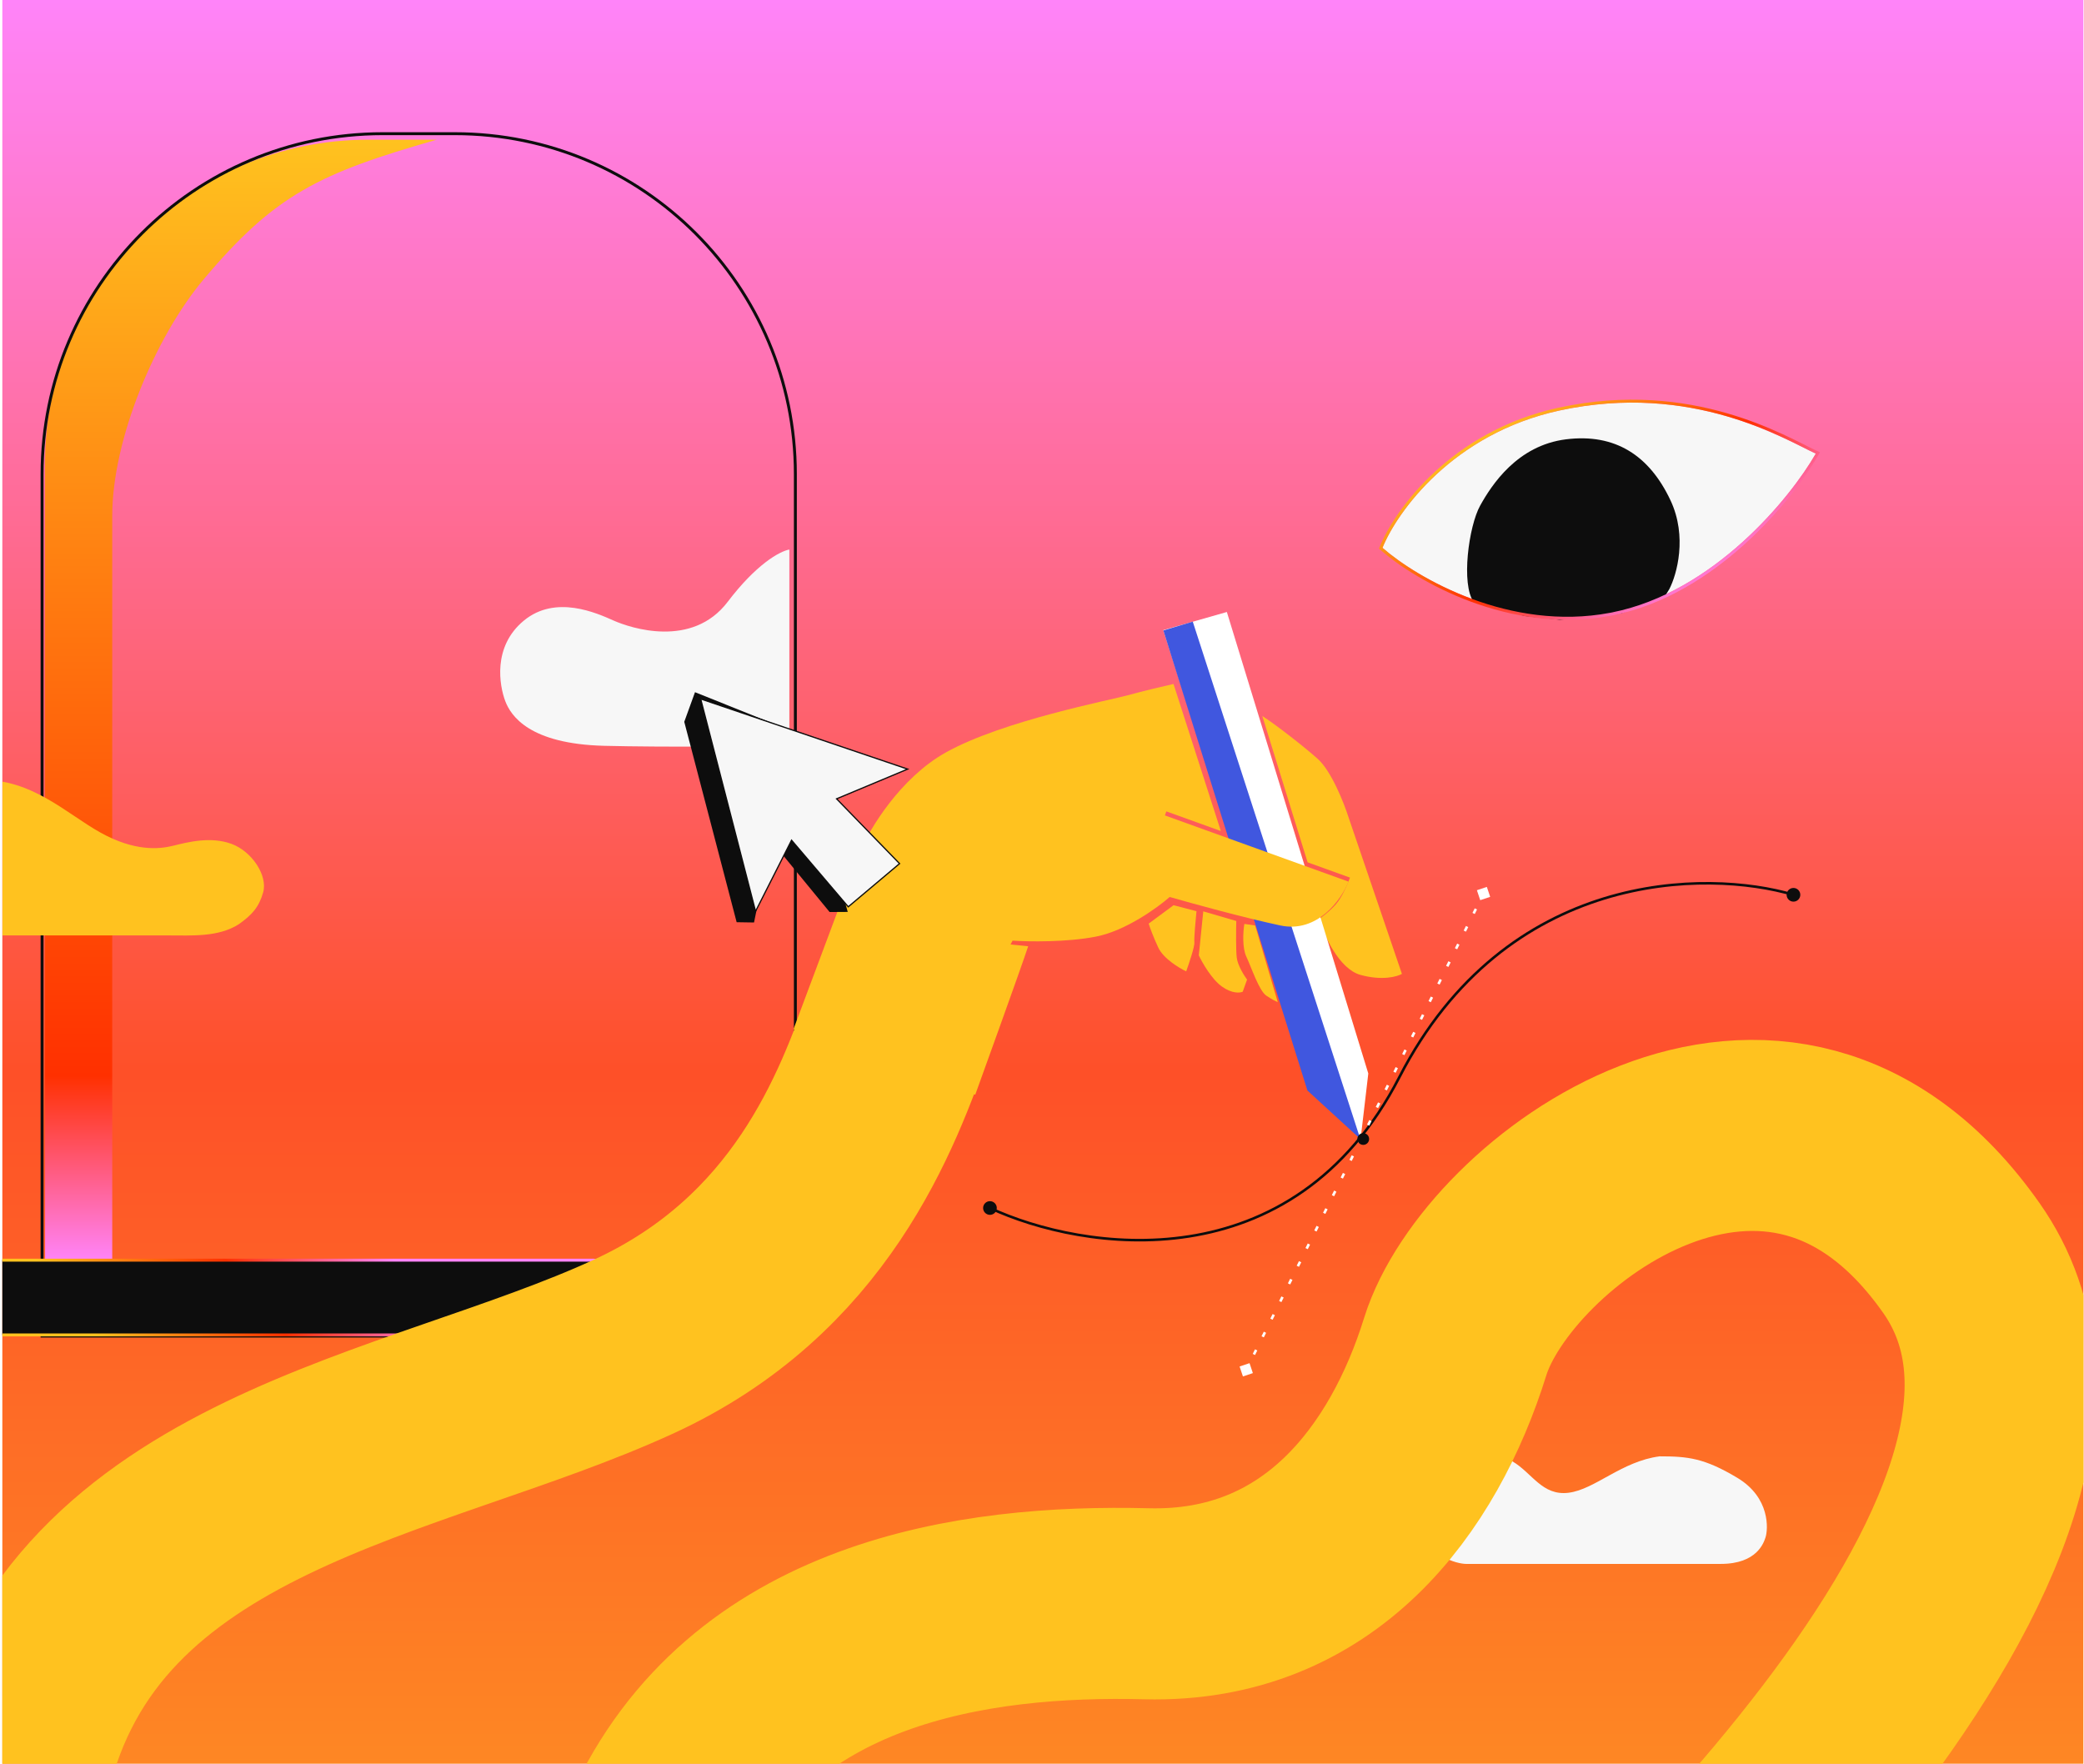 <svg width="709" height="600" viewBox="0 0 709 600" fill="none" xmlns="http://www.w3.org/2000/svg">
<g clip-path="url(#clip0_5170_8604)">
<rect width="708" height="600" transform="translate(0.793)" fill="url(#paint0_linear_5170_8604)"/>
<path d="M15.337 428.874V157.532C15.337 96.778 64.588 47.527 125.342 47.527H148.604C108.624 58.93 93.501 66.209 69.278 95.037C52.779 114.675 38.183 149.515 38.183 175.487V428.874H15.337Z" fill="url(#paint1_linear_5170_8604)"/>
<path d="M247.555 204.752C257.221 192.033 265.149 187.581 268.541 186.945V253.72C256.882 253.932 225.932 254.229 205.582 253.72C180.143 253.085 173.784 243.545 171.876 238.458C169.968 233.37 167.424 220.015 178.236 211.112C189.047 202.208 203.038 208.568 208.761 211.112C214.485 213.655 235.471 220.651 247.555 204.752Z" fill="#F7F7F7"/>
<path d="M270.592 161.318C270.592 97.342 218.729 45.478 154.753 45.478H130.15C66.174 45.478 14.311 97.341 14.311 161.318V454.503H270.592V161.318Z" stroke="#0D0D0D"/>
<rect x="214.455" y="454.133" width="227.672" height="25.438" rx="12.719" transform="rotate(180 214.455 454.133)" fill="#0D0D0D" stroke="url(#paint2_linear_5170_8604)"/>
<g filter="url(#filter0_d_5170_8604)">
<path d="M57.089 314.223H21.475H-31.944C-35.124 314.223 -41.484 312.951 -44.663 308.5C-47.843 304.048 -48.479 295.78 -44.028 286.877C-39.576 277.974 -23.677 262.074 -6.506 261.438C10.665 260.802 22.748 272.885 34.195 279.245C45.642 285.604 53.909 284.969 58.997 283.697L58.999 283.696C64.087 282.425 71.716 280.517 78.711 283.061C85.707 285.605 91.157 293.873 89.522 299.596C88.069 304.684 85.707 307.228 81.255 310.407C74.26 314.859 65.356 314.223 57.089 314.223Z" fill="#FFC21F"/>
</g>
<path d="M498.75 532.026H567.43H585.444C597.829 532.026 600.081 524.709 600.644 523.02C601.534 520.35 602.333 509.508 591.074 502.754C579.815 496 574.185 495.436 564.615 495.436C551.667 497.123 542.66 506.695 533.653 507.821C524.646 508.946 521.268 501.063 514.513 497.123C507.757 493.182 502.691 493.182 497.061 493.745C491.432 494.308 484.113 502.189 482.987 510.07C481.861 517.952 485.802 526.396 490.306 529.211C493.909 531.463 497.436 532.026 498.75 532.026Z" fill="#F7F7F7"/>
<path d="M306.293 346.088C295.001 378.588 275.585 430.488 215.585 458.088C140.585 492.588 28.085 503.588 5.085 603.088C-17.915 702.588 57.085 726.088 98.085 724.588C139.085 723.088 192.085 694.088 223.585 624.588C255.085 555.088 331.085 544.088 390.085 545.588C449.085 547.088 481.085 503.088 495.085 458.088C509.085 413.088 604.793 339.088 667.293 427.979C729.793 516.87 553.418 677.421 485.585 736.588" stroke="#FFC21F" stroke-width="65"/>
<path d="M424 325.4C422.595 322.411 422.896 316.985 423.346 314.303L427.027 314.854L434.704 340.897C434.246 340.732 432.831 340.067 430.832 338.725C428.333 337.048 425.756 329.136 424 325.4Z" fill="#FFC21F"/>
<path d="M407.848 325.007L409.367 310.039L420.599 313.313C420.524 316.39 420.451 323.19 420.757 325.783C421.064 328.377 423.226 331.846 424.269 333.256L422.784 337.376C421.85 337.815 419.119 338.071 415.671 335.587C412.222 333.102 409.019 327.498 407.848 325.007Z" fill="#FFC21F"/>
<path d="M444.863 293.357L429.453 243.578C434.076 246.537 443.561 253.94 448.261 258.118C452.961 262.295 457.28 273.266 458.852 278.23L476.952 331.306C475.313 332.266 470.2 333.681 462.861 331.656C455.523 329.63 450.417 318.117 448.781 312.613C449.798 311.945 452.353 310.022 454.442 307.672C456.531 305.322 458.538 300.615 459.281 298.556L444.863 293.357Z" fill="#FFC21F"/>
<path d="M399.26 307.946L390.797 314.204C391.153 315.367 392.305 318.627 394.061 322.364C395.817 326.1 401.125 329.307 403.56 330.444C404.55 327.698 406.493 321.881 406.34 320.585C406.186 319.288 406.756 312.977 407.059 309.983L399.26 307.946Z" fill="#FFC21F"/>
<path d="M395.768 214.363L417.388 208.194L465.509 365.195L462.888 387.525L445.757 370.486L395.768 214.363Z" fill="white"/>
<path d="M462.793 387.479L405.793 211.479L395.793 214.479L444.793 370.979L462.793 387.479Z" fill="#4057DF"/>
<path d="M458.786 299.928L396.31 277.399L396.805 276.026L415.342 282.71L399.245 232.684C396.15 233.378 388.752 235.107 383.917 236.466C377.873 238.166 341.228 245.123 321.803 255.962C306.263 264.634 295.85 282.033 292.587 289.649L269.954 350.117C290.141 357.247 331.789 372.415 331.789 372.415C331.789 372.415 347.91 327.851 349.792 321.915L343.805 321.307L344.484 320.001C349.785 320.36 362.892 320.587 372.913 318.615C382.934 316.643 393.775 308.811 397.943 305.142C405.202 307.242 422.891 312.121 435.568 314.831C448.245 317.54 456.329 306.025 458.786 299.928Z" fill="#FFC21F"/>
<path d="M301.688 261.646L236.446 235.479L232.793 245.558L250.616 313.727L256.534 313.822L262.191 285.837L282.24 310.264L288.417 310.225L277.506 271.753L301.688 261.646Z" fill="#0D0D0D"/>
<path d="M308.793 261.643L238.375 237.768L257.05 310.016L269.296 285.833L288.587 308.486L306.039 293.794L284.61 271.75L308.793 261.643Z" fill="#F7F7F7" stroke="#0D0D0D" stroke-width="0.423" stroke-miterlimit="10"/>
<path d="M334.464 410.954C334.464 412.24 335.507 413.283 336.793 413.283C338.079 413.283 339.122 412.24 339.122 410.954C339.122 409.668 338.079 408.625 336.793 408.625C335.507 408.625 334.464 409.668 334.464 410.954ZM607.826 304.404C607.826 305.69 608.869 306.733 610.155 306.733C611.442 306.733 612.484 305.69 612.484 304.404C612.484 303.117 611.442 302.075 610.155 302.075C608.869 302.075 607.826 303.117 607.826 304.404ZM336.793 410.954L336.609 411.35C352.317 418.656 378.147 425.186 404.623 421.036C431.123 416.882 458.248 402.028 476.483 366.612L476.094 366.412L475.706 366.212C457.608 401.364 430.731 416.059 404.487 420.173C378.219 424.291 352.564 417.808 336.977 410.558L336.793 410.954ZM476.094 366.412L476.483 366.612C512.684 296.297 580.603 296.124 610.032 304.822L610.155 304.404L610.279 303.985C580.611 295.216 512.168 295.392 475.706 366.212L476.094 366.412Z" fill="#0D0D0D"/>
<path d="M505.84 301.716L502.459 302.848L503.591 306.229L506.972 305.097L505.84 301.716ZM422.859 468.252L426.24 467.12L425.108 463.739L421.727 464.871L422.859 468.252ZM423.984 465.996L424.374 466.19L424.762 465.414L424.371 465.219L423.98 465.024L423.593 465.801L423.984 465.996ZM426.587 460.772L426.977 460.966L427.752 459.413L427.361 459.218L426.97 459.023L426.196 460.577L426.587 460.772ZM429.577 454.771L429.968 454.966L430.742 453.412L430.351 453.217L429.96 453.022L429.186 454.576L429.577 454.771ZM432.567 448.77L432.958 448.965L433.732 447.411L433.341 447.216L432.95 447.022L432.176 448.575L432.567 448.77ZM435.557 442.769L435.948 442.964L436.722 441.41L436.331 441.215L435.94 441.021L435.166 442.574L435.557 442.769ZM438.547 436.768L438.938 436.963L439.712 435.409L439.321 435.215L438.93 435.02L438.156 436.573L438.547 436.768ZM441.537 430.767L441.928 430.962L442.702 429.408L442.311 429.214L441.92 429.019L441.146 430.573L441.537 430.767ZM444.527 424.766L444.918 424.961L445.692 423.408L445.301 423.213L444.91 423.018L444.136 424.572L444.527 424.766ZM447.517 418.766L447.908 418.96L448.682 417.407L448.291 417.212L447.9 417.017L447.126 418.571L447.517 418.766ZM450.507 412.765L450.898 412.959L451.672 411.406L451.281 411.211L450.89 411.016L450.116 412.57L450.507 412.765ZM453.497 406.764L453.888 406.959L454.662 405.405L454.271 405.21L453.88 405.015L453.106 406.569L453.497 406.764ZM456.487 400.763L456.878 400.958L457.652 399.404L457.261 399.209L456.87 399.015L456.096 400.568L456.487 400.763ZM459.477 394.762L459.868 394.957L460.642 393.403L460.251 393.208L459.86 393.014L459.086 394.567L459.477 394.762ZM462.467 388.761L462.858 388.956L463.632 387.402L463.241 387.208L462.851 387.013L462.076 388.566L462.467 388.761ZM465.457 382.76L465.848 382.955L466.622 381.401L466.231 381.207L465.841 381.012L465.066 382.566L465.457 382.76ZM468.447 376.759L468.838 376.954L469.612 375.401L469.222 375.206L468.831 375.011L468.057 376.565L468.447 376.759ZM471.437 370.759L471.828 370.953L472.602 369.4L472.212 369.205L471.821 369.01L471.047 370.564L471.437 370.759ZM474.428 364.758L474.818 364.952L475.592 363.399L475.202 363.204L474.811 363.009L474.037 364.563L474.428 364.758ZM477.418 358.757L477.808 358.952L478.583 357.398L478.192 357.203L477.801 357.008L477.027 358.562L477.418 358.757ZM480.408 352.756L480.798 352.951L481.573 351.397L481.182 351.202L480.791 351.008L480.017 352.561L480.408 352.756ZM483.398 346.755L483.789 346.95L484.563 345.396L484.172 345.201L483.781 345.007L483.007 346.56L483.398 346.755ZM486.388 340.754L486.779 340.949L487.553 339.395L487.162 339.201L486.771 339.006L485.997 340.559L486.388 340.754ZM489.378 334.753L489.769 334.948L490.543 333.394L490.152 333.2L489.761 333.005L488.987 334.559L489.378 334.753ZM492.368 328.752L492.759 328.947L493.533 327.394L493.142 327.199L492.751 327.004L491.977 328.558L492.368 328.752ZM495.358 322.752L495.749 322.946L496.523 321.393L496.132 321.198L495.741 321.003L494.967 322.557L495.358 322.752ZM498.348 316.751L498.739 316.945L499.513 315.392L499.122 315.197L498.731 315.002L497.957 316.556L498.348 316.751ZM501.338 310.75L501.729 310.945L502.503 309.391L502.112 309.196L501.721 309.002L500.947 310.555L501.338 310.75ZM504.328 304.749L504.719 304.944L505.106 304.167L504.715 303.972L504.324 303.777L503.937 304.554L504.328 304.749Z" fill="white"/>
<circle cx="463.793" cy="387.479" r="2" fill="#0D0D0D"/>
<path d="M548.485 208.333C583.06 201.43 609.076 169.444 617.763 154.314C607.578 149.652 575.754 129.829 530.504 139.664C494.303 147.531 475.307 174.069 470.334 186.355C481.978 196.557 513.909 215.236 548.485 208.333Z" fill="#F7F7F7"/>
<path d="M568.343 170.256C574.122 182.572 570.467 195.498 567.918 200.421L566.348 202.976L551.843 208.541L542.055 209.898L530.625 210.839L518.715 209.572L501.401 204.853C496.999 198.87 499.664 179.014 503.568 171.996C507.472 164.979 516.182 151.52 532.796 149.451C549.41 147.383 561.119 154.862 568.343 170.256Z" fill="#0D0D0D"/>
<path d="M593.168 184.779C581.216 195.565 565.989 205.347 548.583 208.823L547.768 208.981C530.659 212.204 514.241 209.252 500.636 204.228C486.819 199.124 475.872 191.873 470.004 186.731L469.737 186.497L469.871 186.168C474.892 173.763 494.003 147.085 530.397 139.175C575.841 129.299 607.827 149.217 617.971 153.86L618.469 154.088L618.197 154.564C613.828 162.173 605.119 173.992 593.168 184.779Z" stroke="url(#paint3_linear_5170_8604)"/>
</g>
<defs>
<filter id="filter0_d_5170_8604" x="-64.208" y="248.413" width="171.023" height="86.841" filterUnits="userSpaceOnUse" color-interpolation-filters="sRGB">
<feFlood flood-opacity="0" result="BackgroundImageFix"/>
<feColorMatrix in="SourceAlpha" type="matrix" values="0 0 0 0 0 0 0 0 0 0 0 0 0 0 0 0 0 0 127 0" result="hardAlpha"/>
<feOffset dy="4"/>
<feGaussianBlur stdDeviation="8.5"/>
<feComposite in2="hardAlpha" operator="out"/>
<feColorMatrix type="matrix" values="0 0 0 0 0 0 0 0 0 0 0 0 0 0 0 0 0 0 0.03 0"/>
<feBlend mode="normal" in2="BackgroundImageFix" result="effect1_dropShadow_5170_8604"/>
<feBlend mode="normal" in="SourceGraphic" in2="effect1_dropShadow_5170_8604" result="shape"/>
</filter>
<linearGradient id="paint0_linear_5170_8604" x1="354" y1="0" x2="354" y2="852.979" gradientUnits="userSpaceOnUse">
<stop stop-color="#FF84F9"/>
<stop offset="0.428" stop-color="#FE5028"/>
<stop offset="1" stop-color="#FFC21F"/>
</linearGradient>
<linearGradient id="paint1_linear_5170_8604" x1="81.97" y1="47.527" x2="81.97" y2="428.874" gradientUnits="userSpaceOnUse">
<stop stop-color="#FFC21F"/>
<stop offset="0.835" stop-color="#FF3000"/>
<stop offset="1" stop-color="#FF84F9"/>
</linearGradient>
<linearGradient id="paint2_linear_5170_8604" x1="374.121" y1="426.382" x2="299.786" y2="486.039" gradientUnits="userSpaceOnUse">
<stop stop-color="#FFC21F"/>
<stop offset="0.529" stop-color="#FF3000"/>
<stop offset="1" stop-color="#FF84F9"/>
</linearGradient>
<linearGradient id="paint3_linear_5170_8604" x1="505.413" y1="145.117" x2="554.373" y2="219.925" gradientUnits="userSpaceOnUse">
<stop stop-color="#FFC21F"/>
<stop offset="0.529" stop-color="#FF3000"/>
<stop offset="1" stop-color="#FF84F9"/>
</linearGradient>
<clipPath id="clip0_5170_8604">
<rect width="708" height="600" fill="white" transform="translate(0.793)"/>
</clipPath>
</defs>
</svg>
